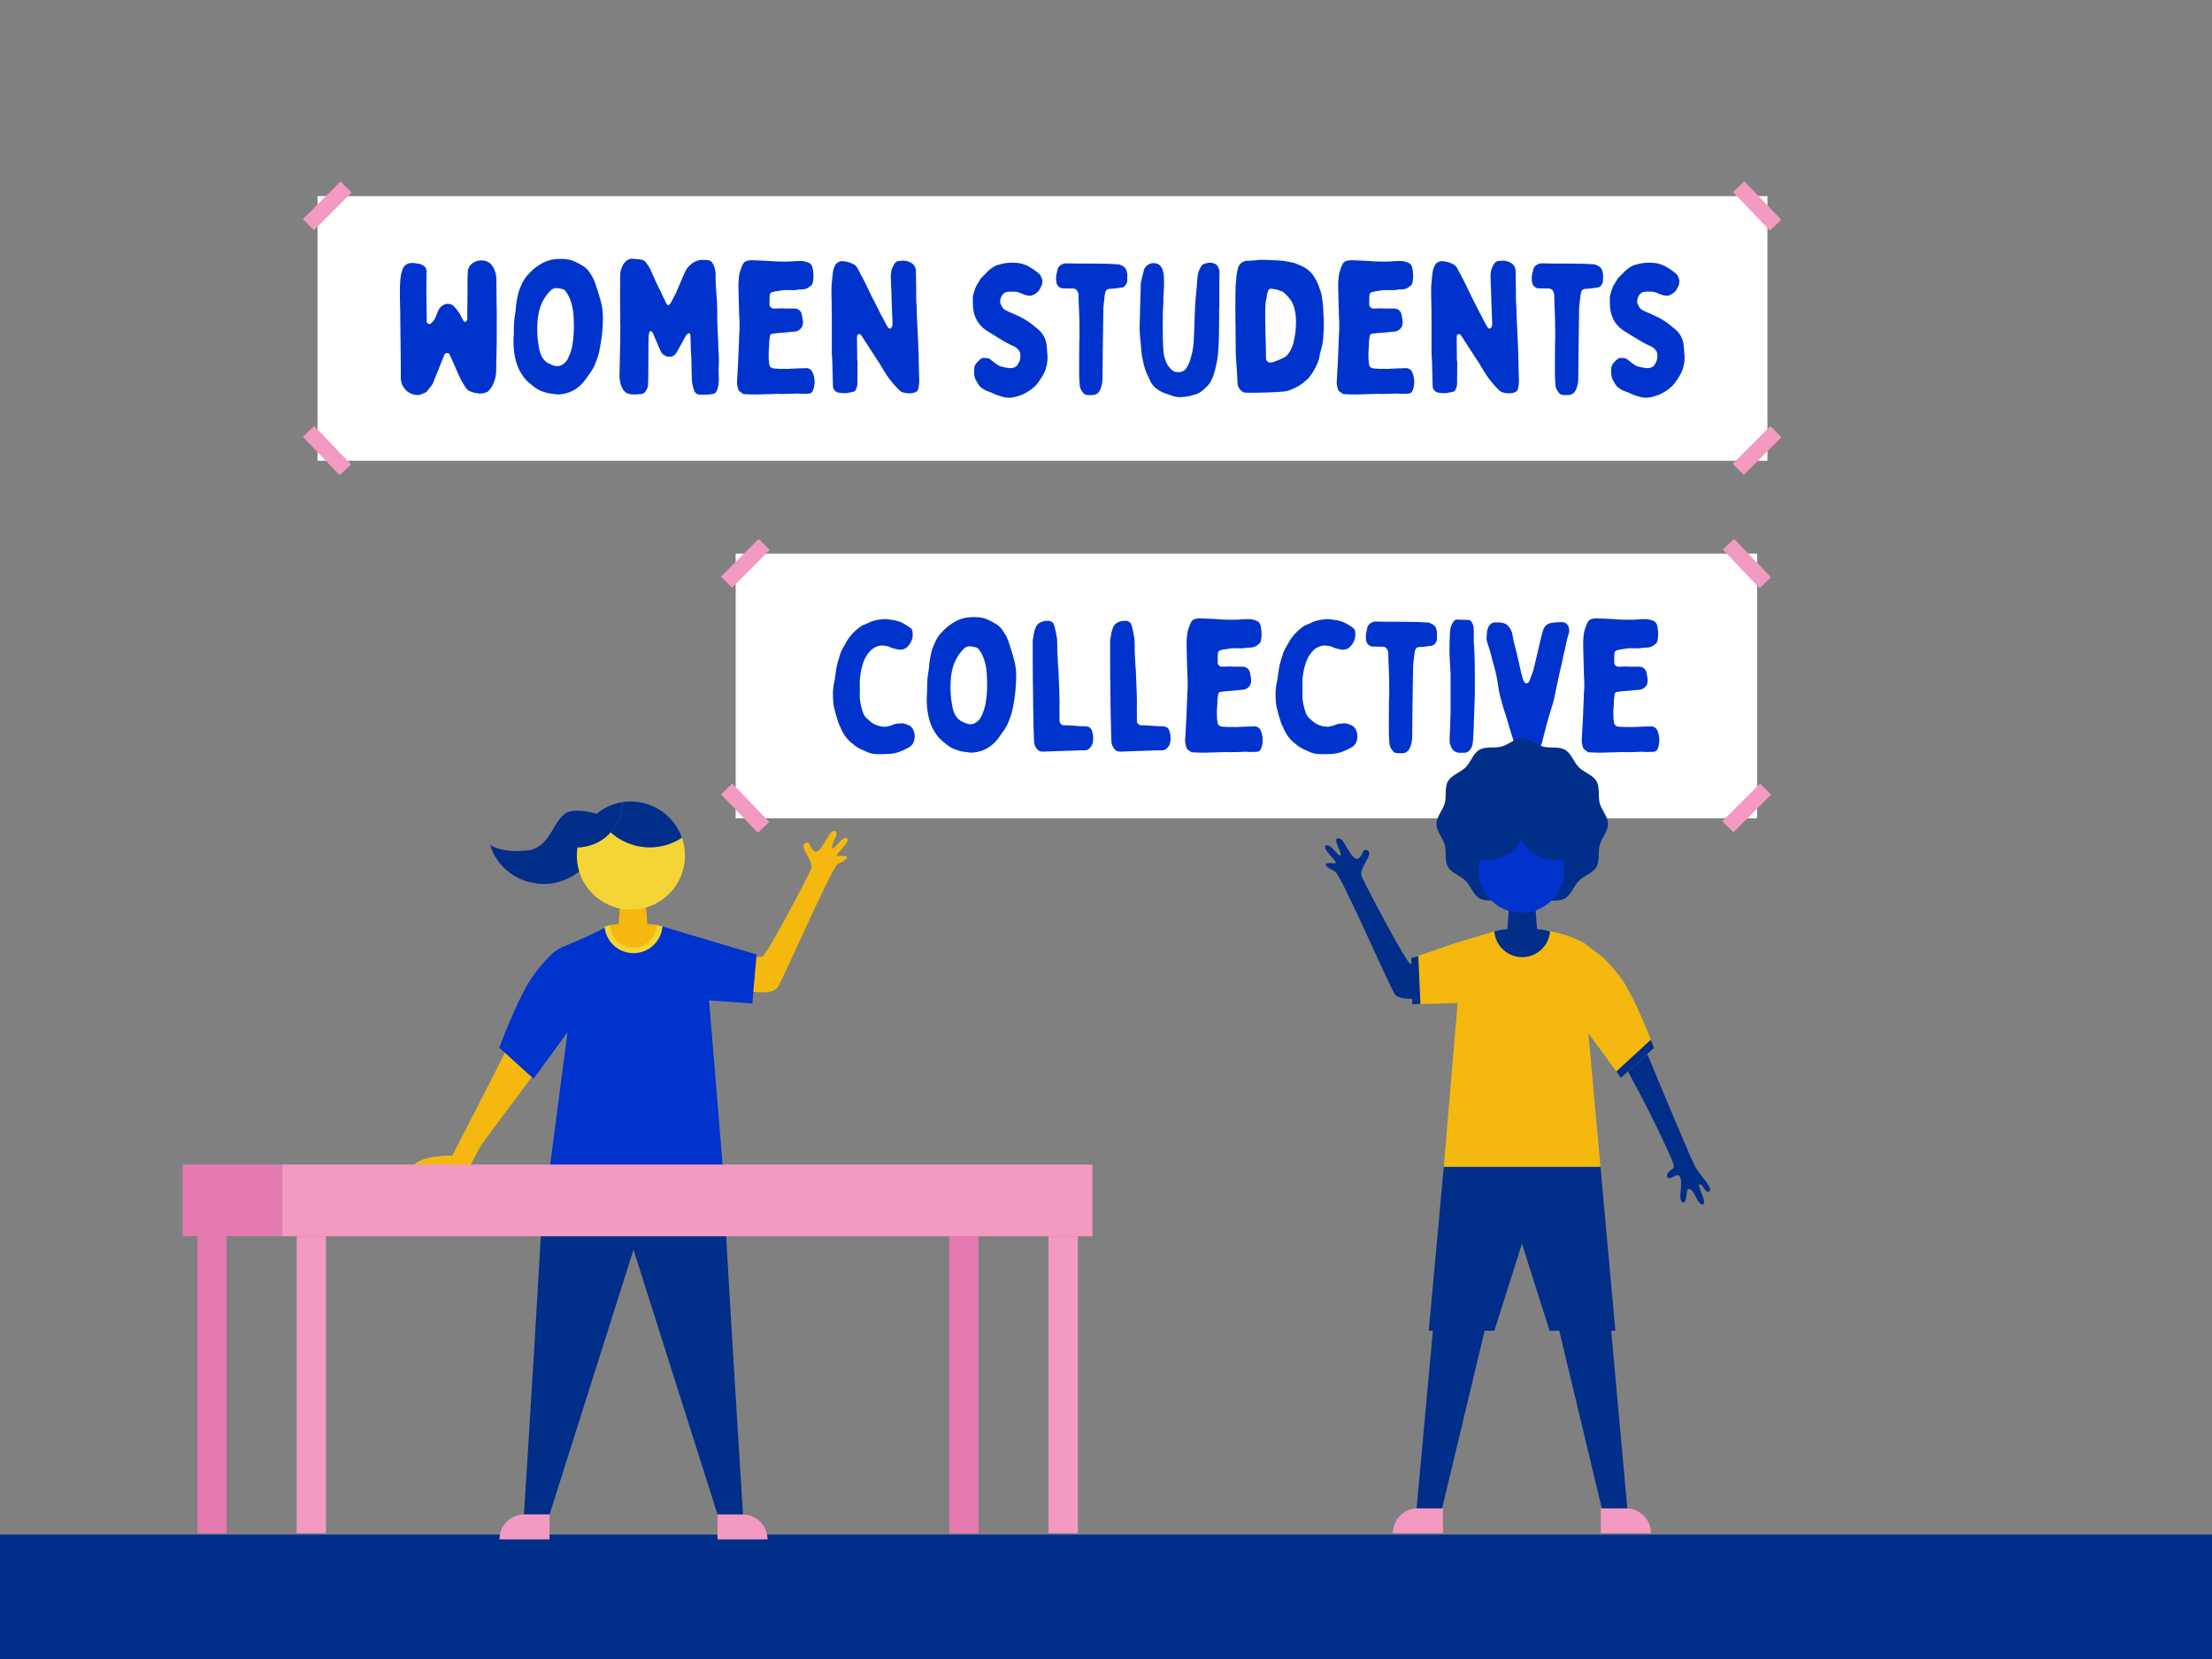 <svg id="The_Chorus" data-name="The Chorus" xmlns="http://www.w3.org/2000/svg" viewBox="0 0 1600 1200"><rect x="0" y="0" width="1600" height="1200" fill="#808080" stroke="none"/><defs><style>.cls-1{fill:#002e89;}.cls-2{fill:#fff;}.cls-3{fill:#f29ac2;}.cls-4{fill:#f4b80f;}.cls-5{fill:#03c;}.cls-6{fill:#f5d535;}.cls-7{fill:#e57ab0;}</style></defs><rect class="cls-1" y="1110" width="1600" height="90"/><rect class="cls-2" x="229.68" y="141.87" width="1048.74" height="191.41"/><rect class="cls-3" x="217.43" y="143.26" width="38.53" height="11.34" transform="translate(-35.98 210.97) rotate(-45)"/><rect class="cls-3" x="1251.7" y="320.26" width="38.53" height="11.34" transform="translate(141.75 994.09) rotate(-45)"/><rect class="cls-3" x="1265.3" y="129.66" width="11.34" height="38.53" transform="translate(250.87 921.54) rotate(-43.82)"/><rect class="cls-3" x="230.83" y="306.66" width="11.34" height="38.53" transform="translate(-159.81 254.53) rotate(-43.82)"/><rect class="cls-2" x="532.14" y="400.45" width="738.83" height="191.41"/><rect class="cls-3" x="519.89" y="401.83" width="38.53" height="11.34" transform="translate(-130.24 500.55) rotate(-45)"/><rect class="cls-3" x="1244.25" y="578.83" width="38.53" height="11.34" transform="translate(-43.26 1064.55) rotate(-45)"/><rect class="cls-3" x="1257.85" y="388.23" width="11.34" height="38.53" transform="translate(69.75 988.41) rotate(-43.82)"/><rect class="cls-3" x="533.29" y="565.23" width="11.34" height="38.53" transform="translate(-254.62 535.99) rotate(-43.82)"/><polygon class="cls-4" points="447.05 673.84 468.62 673.84 467 652.27 448.67 652.27 447.05 673.84"/><path class="cls-4" d="M321.57,846.63H338.4c.57-1.28,1.32-2.81,2.28-4.61l7.37-13.8,37.84-50.88s-2.62-9.86-4.23-10.76-15.83-6.21-15.83-6.21-24.68,48.52-38.63,75.46c0,0-29.17-.49-29.17,10.81Z"/><path class="cls-1" d="M458.23,848.55h64.93c-.72,9.63,14.28,246.93,14.28,246.93H519L458.23,904,397.5,1095.48H379s15-237.3,14.29-246.93Z"/><path class="cls-3" d="M519,1095.48H555.2a0,0,0,0,1,0,0v18a0,0,0,0,1,0,0H537a18,18,0,0,1-18-18v0A0,0,0,0,1,519,1095.48Z" transform="translate(1074.17 2208.97) rotate(-180)"/><path class="cls-3" d="M379.26,1095.48H397.5a0,0,0,0,1,0,0v18a0,0,0,0,1,0,0H361.26a0,0,0,0,1,0,0v0A18,18,0,0,1,379.26,1095.48Z"/><polyline class="cls-1" points="503.66 729.25 494.19 693.01 494.19 677.38 495.94 677.72"/><path class="cls-4" d="M528,687.5s20.14,6.53,23.71,4.23,31.09-54.54,34.89-62.9c2.69-5.92-9.89-17.13-3.6-19.21,3.39-1.12,2.4,4.22,6.39,6.19s9.45-12.19,12-13.89,5.34-1.36,2.49,4.91-2.67,7.62-.6,6.19,6.74-8.6,9.45-6.58-7.68,11-7.44,12.22,3.58-.26,6.5.6S610.12,623.1,606,625s-36.43,76.61-43.2,88.64c-5.35,9.51-35.52-.27-35.52-.27Z"/><path class="cls-5" d="M512.89,723.61,523.08,847.2H397.35l13.13-100.48-24.54,33.53L361.1,757.79s14.13-37.68,24.43-51.85a111.64,111.64,0,0,1,11.9-14.13,27.49,27.49,0,0,1,4.76-4.13l.26-.18a34.2,34.2,0,0,1,6.32-3.32,325.49,325.49,0,0,0,30.51-14.08h39.89s50.43,15.16,68.08,20.26l-3.1,35.46Z"/><path class="cls-6" d="M475.18,669.22l4,.88h0a21,21,0,0,1-41.87,0l4-.87Z"/><path class="cls-4" d="M458.23,685.4a17,17,0,0,1-17-16.17c2.59-.53,5.8-.82,5.8-.82h22.3s3.21.28,5.8.81A17,17,0,0,1,458.23,685.4Z"/><path class="cls-1" d="M446.05,594.77s-17.1-9.83-31.74-8.26-13.74,26.4-32.81,28.61-27-4-27-4,6,24.39,34.23,27.94S434,614.56,434,614.56Z"/><path class="cls-6" d="M441.72,602a33,33,0,0,1-24,10.85,38.48,38.48,0,0,0-.47,6,39.1,39.1,0,1,0,76-12.92A42.31,42.31,0,0,1,441.72,602Z"/><path class="cls-1" d="M441.72,602a42.56,42.56,0,0,1-10-13.5,39,39,0,0,0-14,24.35A33,33,0,0,0,441.72,602Z"/><path class="cls-1" d="M456.31,579.77a39.76,39.76,0,0,0-6,.46A32.91,32.91,0,0,1,441.72,602a42.31,42.31,0,0,0,51.49,3.94A39.11,39.11,0,0,0,456.31,579.77Z"/><path class="cls-1" d="M441.72,602a32.91,32.91,0,0,0,8.57-21.77,38.87,38.87,0,0,0-18.59,8.27A42.56,42.56,0,0,0,441.72,602Z"/><rect class="cls-3" x="214.57" y="894.22" width="21.19" height="214.78"/><rect class="cls-3" x="758.42" y="894.22" width="21.19" height="214.78"/><rect class="cls-3" x="203.97" y="842.34" width="586.24" height="51.88"/><rect class="cls-7" x="142.74" y="894.22" width="21.19" height="214.78"/><rect class="cls-7" x="686.59" y="894.22" width="21.19" height="214.78"/><rect class="cls-7" x="132.14" y="842.34" width="71.83" height="51.88"/><path class="cls-5" d="M359.3,246.36c0,2.84-.14,5.67-.14,8.5-.13,4.59-.26,9.31-.26,14.16a24.08,24.08,0,0,1-2.57,9.58,17.74,17.74,0,0,1-3.24,4.45c-.27.14-.4.41-.53.41a15.16,15.16,0,0,1-4.86,1.21,21.08,21.08,0,0,1-7.69-1.62,7.34,7.34,0,0,1-3.64-3.37c-1.35-2.16-2.56-4.32-3.78-6.61-.13-.13-.13-.4-.27-.67-1.75-3.91-3.5-8-5.26-11.87-.67-1.62-1.48-3.1-2.16-4.59a1.32,1.32,0,0,0-1.21-.54,2.12,2.12,0,0,0-2.43,1.62c-1.21,3.1-2.56,6.34-3.78,9.44-1.08,2.7-2.15,5.26-3.23,7.83a16.67,16.67,0,0,1-2,4.45c-1.21,1.48-2.29,3-3.5,4.45a5.34,5.34,0,0,1-1.89,1.08,7.94,7.94,0,0,1-1.62.67,6.68,6.68,0,0,1-4.32.68,11.87,11.87,0,0,1-9-5.53,12.27,12.27,0,0,1-2-7c0-10.39-.13-20.91-.27-31.29,0-5.13-.13-10.25-.13-15.38-.14-5.39-.27-10.93-.27-16.32q0-4.05.4-8.09a24.39,24.39,0,0,1,2-8.23,6,6,0,0,1,3-2.83c2.57-1.22,5-.68,7.42-.27a7.33,7.33,0,0,1,3.78,1.21,5,5,0,0,1,2.7,4.59c0,3.37-.14,6.88-.14,10.25,0,8.49.14,17,.27,25.36a2.4,2.4,0,0,0,.27,1.34c.68,1.08,1.76,1.35,3,.27a12,12,0,0,0,3-3.91c.67-1.75,1.35-3.5,2.15-5.26a8.49,8.49,0,0,1,4.59-4.31c1.75-.81,5.13-.54,6.61,1.34.94,1.08,2,1.89,2.56,3.24,1.76,1.62,2.43,3.78,3.51,5.67a11.85,11.85,0,0,0,1.08,1.75c.54.81,1.08.81,1.75.14a2.76,2.76,0,0,0,.81-2v-5.8c.14-6.88.14-13.62.14-20.5,0-2.56.13-5.26.27-7.82v-.54a8.72,8.72,0,0,1,4.58-6.07A11,11,0,0,1,350,188.5a8.7,8.7,0,0,1,5.13,2.69c1.75,1.76,2.56,4.05,3.37,6.34a33,33,0,0,1,.54,8.1c.13,6.47.13,13.08.27,20.1Z"/><path class="cls-5" d="M433.89,251.76a43.44,43.44,0,0,1-2.56,9.31l-1.62,4a37.64,37.64,0,0,1-4,6.21,43.2,43.2,0,0,1-3.64,5,25.22,25.22,0,0,1-7.83,6.34,24.07,24.07,0,0,1-6.87,2.29l-3.24.41h-.95l-6.07-.81a35,35,0,0,1-5-1.49,18.32,18.32,0,0,1-4.31-2.16,29.6,29.6,0,0,1-3.51-2.69,2.65,2.65,0,0,0-.68-.54,24.19,24.19,0,0,1-6.06-6.75c-3.38-5-4.86-10.52-5.67-16.45a56.47,56.47,0,0,1-.27-11.74c.13-2,0-4.18.13-6.2a60.81,60.81,0,0,1,.95-10c.27-1.62.4-3.38.54-5a72.48,72.48,0,0,1,2-10.52c1.76-4.85,3.78-9.71,7.69-13.35a35.88,35.88,0,0,1,8.63-6.88,27.79,27.79,0,0,1,8.1-3,40.61,40.61,0,0,1,8.09-.4,23.5,23.5,0,0,1,6.07,1.08,46.8,46.8,0,0,1,7.82,3.91,14.45,14.45,0,0,1,4.59,4.45,31.2,31.2,0,0,1,4.59,8.9c1.21,3.64,2.29,7.15,3.37,10.79a46.41,46.41,0,0,1,1.89,14.71A112.63,112.63,0,0,1,433.89,251.76Zm-19-22.53a40.53,40.53,0,0,0-2.43-12.54,23.53,23.53,0,0,0-3.51-6.21,3.37,3.37,0,0,0-2.15-1.35,26.57,26.57,0,0,0-3.11-.67c-1.89-.13-3.64,0-5,1.35a29.56,29.56,0,0,0-5.66,7.28c-3,5.4-4,11.2-4.32,17.13A69.33,69.33,0,0,0,389.78,251a22.16,22.16,0,0,0,1.89,6.48,12.51,12.51,0,0,0,4,4.72,25.23,25.23,0,0,0,5.13,2.29,6.91,6.91,0,0,0,6.07-.81,10.47,10.47,0,0,0,4.18-4.86,35.57,35.57,0,0,0,3.1-10,83.22,83.22,0,0,0,.95-14.16C415,232.88,415,231.12,414.87,229.23Z"/><path class="cls-5" d="M448.59,204.41a55.64,55.64,0,0,1,.13-6.74,16.82,16.82,0,0,1,2-6.21,8.61,8.61,0,0,1,2-2.42,6,6,0,0,1,4.31-1.89c2,.13,3.92.27,5.94.54a5.9,5.9,0,0,1,4.86,3,25.63,25.63,0,0,1,3.37,5.93c1.21,2.83,2.56,5.67,3.91,8.63,2.29,4.72,4.59,9.45,6.88,14.3a3.12,3.12,0,0,0,.4.68,1.17,1.17,0,0,0,1.76.13,7.43,7.43,0,0,0,.94-1.08c1.35-2.56,2.7-5.12,4.05-7.82.4-1,.81-1.89,1.21-2.84,1.76-4,3.37-8.09,5.26-12.13a15,15,0,0,1,5.4-6.21,12,12,0,0,1,7.69-2.29c.81.13,1.62,0,2.43.13a4.9,4.9,0,0,1,1.48.14c2.16.54,3,2.29,3.78,4a17.7,17.7,0,0,1,1.21,7.42c0,5.26.4,10.52.81,15.78.27,2.84.27,5.67.4,8.5,0,4.86,0,9.71.27,14.71s.41,10.25.68,15.51a99.47,99.47,0,0,1,.13,10.92c-.27,2.7,0,5.4,0,8.1a24,24,0,0,1-.94,8.22c-.54,2-1.76,3.51-4,3.65a15.45,15.45,0,0,1-2.43.27,32,32,0,0,1-5.12.13,14.26,14.26,0,0,1-2.29-.13,4.17,4.17,0,0,1-2.84-2.57,27.32,27.32,0,0,1-1.89-9.44c-.13-4.18-.13-8.36-.27-12.68-.13-2.7-.27-5.39-.4-8.09-.14-3.1-.14-6.07-.27-9.17a4.4,4.4,0,0,0-.14-1.35c-.4-1.08-1.21-1.35-2-.54a7.16,7.16,0,0,0-1.35,1.62c-1.08,1.75-1.89,3.5-2.83,5.12-1.21,2.3-2.43,4.45-3.78,6.75a5.61,5.61,0,0,1-4.31,3,6,6,0,0,1-4.05-.81,6.59,6.59,0,0,0-.94-.53,8.3,8.3,0,0,1-2-2.3c-.81-2-1.89-4-2.7-6.2-1.07-2.43-2.15-4.86-3.1-7.29a2.63,2.63,0,0,0-1.21-1.21,1,1,0,0,0-1.35.67,26,26,0,0,0-.54,3.11c0,3.37-.14,6.61-.14,9.84,0,7.29,0,14.44-.13,21.59,0,1.07-.13,2.29-.13,3.37a9.49,9.49,0,0,1-1.89,5c-.95,1.48-2.57,1.89-4.32,1.89a24.53,24.53,0,0,1-4.45.13,10.59,10.59,0,0,1-4.59-.81,8.5,8.5,0,0,1-3.5-4,20.35,20.35,0,0,1-1.89-8.91c.13-6.61.27-13.08.4-19.56.14-5.66.14-11.19.27-16.86h-.13C448.59,224.92,448.45,214.67,448.59,204.41Z"/><path class="cls-5" d="M582.66,266.33a4.89,4.89,0,0,1,5.13,3.1,17.88,17.88,0,0,1,1.08,10.25,15.8,15.8,0,0,1-1.08,3.24,3.16,3.16,0,0,1-2.56,1.75c-1.89.14-3.65.14-5.54.14-1.07,0-2.15-.14-3.37-.14-3,.14-6.07.27-9,.27-2.16.14-4.19-.13-6.21,0l-14.3.41c-2.83,0-5.66-.14-8.5-.27h-.53c-1.08-.81-2.16-1.49-3.11-2.3a2.24,2.24,0,0,1-.54-.94,15.88,15.88,0,0,1-.94-7.15c.27-4.05.4-8,.67-11.87.27-5.26.41-10.52.68-15.78.13-2,0-4.18.27-6.21a101.14,101.14,0,0,0-.14-12.81v-1.08c-.27-7.15-.4-14.16-.54-21.31a50.29,50.29,0,0,1,.54-6.21,9.66,9.66,0,0,1,.54-2.7,32.19,32.19,0,0,1,2.3-5.93,4.5,4.5,0,0,1,2.42-2,12.42,12.42,0,0,1,4.46-.54c2.29.13,4.58.13,6.87.27,3,.13,5.94.27,8.91.54,4.18.13,8.36.27,12.54,0a65.8,65.8,0,0,1,7.29-.27,13.87,13.87,0,0,1,3.23.67,8,8,0,0,1,1.89.68,4.58,4.58,0,0,1,2.56,3.5,25.07,25.07,0,0,1,.27,10.52,3.84,3.84,0,0,1-1.21,2.3,12,12,0,0,1-4.18,2.56,18.32,18.32,0,0,1-3.91.4h-1.08c-2.57.68-5.26.41-8,.41a23.29,23.29,0,0,0-5.26.4c-.54.14-1.22.14-1.89.27a30.94,30.94,0,0,0-3.37.68,2.54,2.54,0,0,0-2.3,2.7c-.13,1.75-.13,3.5-.13,5.26v1.21a3.05,3.05,0,0,0,2.16,2.7,4.3,4.3,0,0,0,1.35.13c1.48,0,3.1-.13,4.58-.13h1.62c2.83.27,5.67,0,8.36.13a5.25,5.25,0,0,1,5.27,4.32c.26.94.26,1.89.53,2.83a12.09,12.09,0,0,1,.27,3.1,5.86,5.86,0,0,1-2.42,5,6.56,6.56,0,0,1-4.05,1.48c-1.21,0-2.43.27-3.64.27a1.77,1.77,0,0,1-.81.13c-2.29.27-4.59.41-6.75.54-1.48.14-3,.41-4.31.54s-1.62.81-1.89,1.89a38.92,38.92,0,0,0-.54,6.88,60.53,60.53,0,0,0-.27,10,29.49,29.49,0,0,0,.4,3.37c.14,1.89,1.49,2.7,3.11,3,1.35.14,2.69.14,4,.27h5.13v.14C573.36,266.6,578.08,266.46,582.66,266.33Z"/><path class="cls-5" d="M620.16,277.52a10,10,0,0,1-1.35,4.72,1.84,1.84,0,0,1-1.35,1.08c-1.35.27-2.83.54-4.31.95a21.07,21.07,0,0,1-6.48-.27,4.93,4.93,0,0,1-4.18-4.86c-.14-5.12-.27-10.12-.41-15.24,0-2-.13-3.91-.27-5.94,0-.94-.13-1.88-.13-2.69V232.2c0-7.82-.27-15.78-.27-23.61,0-1.88.27-3.64.4-5.53s.41-3.64.54-5.39a16.9,16.9,0,0,1,1.49-5.26,5.5,5.5,0,0,1,4.31-3.37,2,2,0,0,1,1-.14,19.75,19.75,0,0,1,7.82,2,7.6,7.6,0,0,1,3.64,3.77c1.62,3.1,3.24,6.07,4.72,9,1.35,2.56,2.57,5.26,3.78,7.82q1.43,2.83,2.83,5.67c.81,1.62,1.62,3.24,2.43,4.72,1.62,3.37,3.37,6.61,5.13,10,.81,1.62,1.75,3.24,2.7,4.86a1.91,1.91,0,0,0,.94.81,1.29,1.29,0,0,0,1.75-.81,4.28,4.28,0,0,0,.68-2.84c-.14-4.72-.41-9.44-.54-14.16-.14-2.7-.14-5.39-.27-8.23-.14-3.64-.27-7.28-.41-11.06,0-1.35.14-2.56.27-3.91a15.81,15.81,0,0,1,2.43-5.8,4.14,4.14,0,0,1,3.91-2,2,2,0,0,0,1-.14,11.79,11.79,0,0,1,7.69,1.89,6.72,6.72,0,0,1,2.83,5.67c.13,7.28.27,14.56.27,21.85a21.43,21.43,0,0,0,.27,3c.13,5,.27,10,.54,14.83s.4,9.31.67,13.9a36.5,36.5,0,0,0,.14,3.91c.13,5.66.27,11.46.4,17.13,0,1.75.14,3.37.14,5a23.73,23.73,0,0,1-.95,6.2c-.27.81-.81,1.08-1.48,1.49-3.1,1.48-6.34,1.21-9.58.27a6.64,6.64,0,0,1-2.83-1.89c-1.08-1.21-2.16-2.29-3.24-3.51a77.66,77.66,0,0,1-5.12-6.47l-4.05-6.48c-1.62-3-3.64-5.8-5.53-8.76-3-4.59-6.07-9.31-9-13.9a1.94,1.94,0,0,0-1.75-1.08c-.81.14-1.22.41-1.35,1.22a5.31,5.31,0,0,0-.14,1.48c0,5.53.14,11.06.14,16.59h.27Z"/><path class="cls-5" d="M704.73,267.54a6.15,6.15,0,0,1,1.35-4.58,16.33,16.33,0,0,1,3.77-3.65,6.47,6.47,0,0,1,.95-.4,25.87,25.87,0,0,1,3.1.13,5.05,5.05,0,0,1,3,1.35,52.16,52.16,0,0,0,5.53,4.05,2.8,2.8,0,0,0,.67.4c1.49.41,3,.68,4.45,1.08.68.14,1.49.14,2.16.27a7.16,7.16,0,0,0,5.4-1.21c.27-.14.4-.41.67-.81a11.05,11.05,0,0,0,2.3-7.42,6,6,0,0,0-1.62-3.91,9.73,9.73,0,0,0-3.24-2.43,62.44,62.44,0,0,1-8.9-4.72c-2.84-1.62-5.53-3.37-8.37-5.13a37.58,37.58,0,0,1-4.72-3.23,22.5,22.5,0,0,1-4.72-5.8,23.72,23.72,0,0,1-2.7-9.58c-.13-2.29-.13-4.59-.13-6.88v-.4a35.72,35.72,0,0,1,2.43-7.69c.81-1.62,1.89-3,2.7-4.59,1.07-1.75,2.83-3.1,4.31-4.72a24.57,24.57,0,0,1,6.21-5,8.54,8.54,0,0,1,2.56-1.08c1.48-.41,3-.81,4.45-1.08a34.54,34.54,0,0,1,11.74,0,23.26,23.26,0,0,1,5.8,2.16,44.43,44.43,0,0,1,6.07,4,18,18,0,0,1,2.42,2.16c.14.14.27.41.41.54.13.41.27.68.4,1.08,1,2.43,1,2.43.54,5a2.18,2.18,0,0,1-.4,1.22,17.33,17.33,0,0,1-1.35,2.69,9.41,9.41,0,0,1-3.78,3.51c-.13,0-.27.14-.4.14-2,1.35-4.18.94-6.34.27a30.52,30.52,0,0,1-3.24-1.22A11.29,11.29,0,0,0,734,211a37.34,37.34,0,0,0-5.53.14,5.1,5.1,0,0,0-3.51,2.29,8,8,0,0,0-1.48,5.26,1.77,1.77,0,0,0,.13.81c.95,1.89,1.62,3.78,3.64,4.86,1.22.54,2.43,1.21,3.78,1.75,3,1.21,6.07,2.7,9,4.18a57.42,57.42,0,0,1,8.77,6.21,15.44,15.44,0,0,1,2.29,1.89,17.27,17.27,0,0,1,5.93,11.19c.27,2.83.54,5.8.68,8.77a26.06,26.06,0,0,1-2.7,11.87,32.57,32.57,0,0,1-2.83,4.59,24.17,24.17,0,0,1-5.13,5.93,34.14,34.14,0,0,1-8,4.86,38.68,38.68,0,0,1-5.26,1.61,16.65,16.65,0,0,1-9.3-.4,37.25,37.25,0,0,1-6.48-2.43c-1.62-.81-3.24-1.21-4.85-1.89a5.28,5.28,0,0,1-1.22-.67c-.27-.14-.54-.41-.81-.54a10.25,10.25,0,0,1-4.18-4.45c0-.14-.13-.27-.13-.41-1.89-2.42-2.3-5.26-2.16-8.22Z"/><path class="cls-5" d="M780.67,229.23c-.14-3.5-.27-7-.41-10.38,0-1.89-.13-3.78-.13-5.67a7.19,7.19,0,0,0-1.08-3,3.47,3.47,0,0,0-2.7-1.48c-2.56,0-5.12-.14-7.82-.14a5.1,5.1,0,0,1-4.18-3.37,18.26,18.26,0,0,1-.14-7.15,22,22,0,0,0,.68-2.83c.54-2.56,2.42-3.91,4.85-4.58a2,2,0,0,1,1-.14c3,0,6.07.14,9.17.14,6.07,0,12.14,0,18.21.13,3.51,0,7,.27,10.52.4a3.6,3.6,0,0,1,1.62.41,18.48,18.48,0,0,1,2.83,1.48,6.17,6.17,0,0,1,1.35,1.76,9.61,9.61,0,0,1,.94,5.12v2.43a5.71,5.71,0,0,1-1.89,4.59,2.8,2.8,0,0,1-1.61.94l-5.8.81c-1.22.14-2.57.14-3.78.27a2.66,2.66,0,0,0-2.43,1.62,4.89,4.89,0,0,0-.54,1.48c-.13,1.35-.4,2.57-.54,3.91-.13,1.76-.4,3.51-.54,5.13a1.77,1.77,0,0,1-.13.81c-.14,9.17-.27,18.48-.41,27.79-.13,8.09-.13,16.32-.27,24.41a19.39,19.39,0,0,1-1.88,8.23,5.88,5.88,0,0,1-4.86,3.37,41.6,41.6,0,0,1-4.18,0,4.12,4.12,0,0,1-3.24-1.89,9.29,9.29,0,0,1-2.29-5.26c-.14-2.56-.41-5.12-.41-7.82,0-8.1,0-16.32.14-24.55V245h.13C780.8,239.75,780.8,234.49,780.67,229.23Z"/><path class="cls-5" d="M881.7,240.83c0,3.78-.14,7.42-.41,11.2a73.34,73.34,0,0,1-2.83,17c-1.08,3.65-2.43,7.29-5.13,10.26-.54.54-1.21,1.08-1.75,1.61s-.81.68-1.08.95a14.7,14.7,0,0,1-6.47,3.64c-1.08.27-2.3.54-3.51.95a35,35,0,0,1-6.61.8,16.92,16.92,0,0,1-6.34-1.07c-1.62-.68-3.51-1.22-5.13-1.76a25.23,25.23,0,0,1-6.88-4,16.6,16.6,0,0,1-3.64-5c-.54-1.21-1.08-2.56-1.75-3.77a38.07,38.07,0,0,1-2.43-6.48,80,80,0,0,1-1.75-8.23c-.27-1.48-.41-3.1-.54-4.58s-.27-3.24-.41-4.86a90.47,90.47,0,0,1-.67-13.62c.27-7.82.4-15.65.67-23.61,0-1.75.14-3.5.14-5.26a4.65,4.65,0,0,1,.27-1.48c.54-2.43,1.08-4.86,1.75-7.28a7.24,7.24,0,0,1,3.91-5.13c2.57-1.35,6.34-.94,8.1,1.08a7.85,7.85,0,0,1,1.61,2.7,20.08,20.08,0,0,1,1.08,7c.27,4.86-.27,9.71-.4,14.57v2.29c0,1.49-.14,3-.27,4.45,0,1.08-.13,2.16-.13,3.24,0,4.86-.14,9.71,0,14.57,0,3.91.13,8,.4,11.87a25.6,25.6,0,0,0,1.75,8.36,16.36,16.36,0,0,0,5.13,7c.4.13.81.4,1.21.54a9,9,0,0,0,5.67-.14,5.25,5.25,0,0,0,2.7-2.16,21.05,21.05,0,0,0,3-6.34,55.13,55.13,0,0,0,2.57-14.84c.4-8.09.54-16.05.94-24.14.27-4.72.81-9.31,1.21-14,.14-2.29.27-4.58.54-6.88a16.66,16.66,0,0,1,3.38-8.63c.27-.27.54-.54.81-.54a21.53,21.53,0,0,1,4.18-1.08,8.37,8.37,0,0,1,3.5.54,4,4,0,0,1,2.57,1.89,9.57,9.57,0,0,1,1.48,5.39C882,200,882,202,882,204.14v18.48h-.14C881.83,228.69,881.83,234.76,881.7,240.83Z"/><path class="cls-5" d="M893.7,208.33c0-2.3.4-4.59.54-6.88,0-2.57.81-5,1.21-7.56a7.18,7.18,0,0,1,6.61-5.26,76.09,76.09,0,0,0,7.82-.54,49.36,49.36,0,0,1,7.69,0c3.37.14,6.75.27,10,.54,1.62.14,3.24.54,4.86.81,1,.14,1.89.41,2.83.54.27.14.68.14,1,.27,3,1.21,6.07,2.29,8.76,4.18a18.31,18.31,0,0,1,5.27,5.4,31.66,31.66,0,0,1,2.56,4.58c.81,1.62,1.35,3.51,2,5.26.27.68.41,1.35.68,2s.4,1.48.54,2.16c.27,2.29.54,4.45.94,6.74v.67c.14,5.13.67,10.12.54,15.25-.14,3-.27,6.07-.54,9-.27,3.51-1.35,6.88-2.16,10.26a6.66,6.66,0,0,0-.4,2.15,24.9,24.9,0,0,1-1.76,5.4,43.66,43.66,0,0,1-5.8,9.71,17.94,17.94,0,0,1-2.83,2.7,32.41,32.41,0,0,1-9.17,5.66,22.08,22.08,0,0,1-4.18,1.49,30.86,30.86,0,0,1-5,.54c-2.3.27-4.59.27-6.88.4-1.35,0-2.7.14-4.18.14-3.51.13-7,.13-10.53.13a34.16,34.16,0,0,1-3.64-.13,1.62,1.62,0,0,1-1.08-.27,8.2,8.2,0,0,1-4-4.72c-.14-.54-.14-1.08-.27-1.62-.14-2.16-.14-4.18-.27-6.34-.27-3.91-.54-8-.81-11.87,0-.81-.14-1.62-.14-2.43-.13-7.82-.13-15.65-.27-23.61C893.56,224.92,893.56,216.69,893.7,208.33Zm22,44.24v6.61a3.07,3.07,0,0,0,2.84,3,9.25,9.25,0,0,0,1.89-.14,58.45,58.45,0,0,0,8.49-3.51,9.5,9.5,0,0,0,2.57-2.15,23,23,0,0,0,4.18-8.77A62.31,62.31,0,0,0,937.4,231a33.21,33.21,0,0,0-1.89-10.25c-1.48-3.92-4.18-6.75-7.28-9.45-.14-.13-.41-.4-.68-.4-1.61-.54-3.23-1.22-4.85-1.62a27.64,27.64,0,0,0-3.37-.4,1.78,1.78,0,0,0-2,1.34c-.27.95-.67,2-.94,3.11-.14.67-.14,1.35-.27,2-.27,1.35-.54,2.7-.68,4s-.13,2.69-.26,3.91V229c0,3.38.13,6.61.13,10C915.41,243.53,915.55,248,915.68,252.57Z"/><path class="cls-5" d="M1016.44,266.33a4.89,4.89,0,0,1,5.13,3.1,17.88,17.88,0,0,1,1.08,10.25,15.8,15.8,0,0,1-1.08,3.24,3.16,3.16,0,0,1-2.56,1.75c-1.89.14-3.65.14-5.54.14-1.07,0-2.15-.14-3.37-.14-3,.14-6.07.27-9,.27-2.16.14-4.19-.13-6.21,0l-14.3.41c-2.83,0-5.66-.14-8.5-.27h-.53c-1.09-.81-2.16-1.49-3.11-2.3a2.24,2.24,0,0,1-.54-.94,15.88,15.88,0,0,1-.94-7.15c.27-4.05.4-8,.67-11.87.27-5.26.41-10.52.68-15.78.13-2,0-4.18.27-6.21a101.14,101.14,0,0,0-.14-12.81v-1.08c-.27-7.15-.4-14.16-.54-21.31a50.29,50.29,0,0,1,.54-6.21,9.66,9.66,0,0,1,.54-2.7,32.88,32.88,0,0,1,2.29-5.93,4.52,4.52,0,0,1,2.43-2,12.39,12.39,0,0,1,4.45-.54c2.3.13,4.59.13,6.88.27,3,.13,5.94.27,8.91.54,4.18.13,8.36.27,12.54,0a65.71,65.71,0,0,1,7.28-.27,13.85,13.85,0,0,1,3.24.67,8,8,0,0,1,1.89.68,4.58,4.58,0,0,1,2.56,3.5,25.07,25.07,0,0,1,.27,10.52,3.84,3.84,0,0,1-1.21,2.3,12,12,0,0,1-4.18,2.56,18.38,18.38,0,0,1-3.91.4h-1.08c-2.57.68-5.26.41-8,.41a23.29,23.29,0,0,0-5.26.4c-.54.14-1.22.14-1.89.27a30.94,30.94,0,0,0-3.37.68,2.54,2.54,0,0,0-2.3,2.7c-.13,1.75-.13,3.5-.13,5.26v1.21a3.05,3.05,0,0,0,2.16,2.7,4.3,4.3,0,0,0,1.35.13c1.48,0,3.1-.13,4.58-.13h1.62c2.83.27,5.67,0,8.36.13a5.24,5.24,0,0,1,5.26,4.32c.27.94.27,1.89.54,2.83a12.09,12.09,0,0,1,.27,3.1,5.88,5.88,0,0,1-2.42,5,6.56,6.56,0,0,1-4,1.48c-1.22,0-2.43.27-3.64.27a1.77,1.77,0,0,1-.81.13c-2.3.27-4.59.41-6.75.54-1.48.14-3,.41-4.31.54s-1.62.81-1.89,1.89a38.92,38.92,0,0,0-.54,6.88,60.53,60.53,0,0,0-.27,10,29.49,29.49,0,0,0,.4,3.37c.14,1.89,1.49,2.7,3.11,3,1.35.14,2.69.14,4,.27h5.13v.14C1007.13,266.6,1011.86,266.46,1016.44,266.33Z"/><path class="cls-5" d="M1053.94,277.52a10,10,0,0,1-1.35,4.72,1.84,1.84,0,0,1-1.35,1.08c-1.35.27-2.83.54-4.32.95a21,21,0,0,1-6.47-.27,4.93,4.93,0,0,1-4.18-4.86c-.14-5.12-.27-10.12-.41-15.24,0-2-.13-3.91-.27-5.94,0-.94-.13-1.88-.13-2.69V232.2c0-7.82-.27-15.78-.27-23.61,0-1.88.27-3.64.4-5.53s.41-3.64.54-5.39a16.9,16.9,0,0,1,1.49-5.26,5.5,5.5,0,0,1,4.31-3.37,2,2,0,0,1,1-.14,19.75,19.75,0,0,1,7.82,2,7.6,7.6,0,0,1,3.64,3.77c1.62,3.1,3.24,6.07,4.72,9,1.35,2.56,2.57,5.26,3.78,7.82l2.83,5.67c.81,1.62,1.62,3.24,2.43,4.72,1.62,3.37,3.37,6.61,5.13,10,.81,1.62,1.75,3.24,2.7,4.86a1.87,1.87,0,0,0,.94.81,1.29,1.29,0,0,0,1.75-.81,4.28,4.28,0,0,0,.68-2.84c-.14-4.72-.41-9.44-.54-14.16-.14-2.7-.14-5.39-.27-8.23-.14-3.64-.27-7.28-.41-11.06,0-1.35.14-2.56.27-3.91a15.81,15.81,0,0,1,2.43-5.8,4.14,4.14,0,0,1,3.91-2,2,2,0,0,0,1-.14,11.79,11.79,0,0,1,7.69,1.89,6.75,6.75,0,0,1,2.83,5.67c.13,7.28.27,14.56.27,21.85a21.43,21.43,0,0,0,.27,3c.13,5,.27,10,.54,14.83s.4,9.31.67,13.9a36.5,36.5,0,0,0,.14,3.91c.13,5.66.27,11.46.4,17.13,0,1.75.14,3.37.14,5a23.73,23.73,0,0,1-.95,6.2c-.27.81-.81,1.08-1.48,1.49-3.1,1.48-6.34,1.21-9.58.27a6.64,6.64,0,0,1-2.83-1.89c-1.08-1.21-2.16-2.29-3.24-3.51a77.66,77.66,0,0,1-5.12-6.47l-4.05-6.48c-1.62-3-3.64-5.8-5.53-8.76-3-4.59-6.07-9.31-9-13.9a1.94,1.94,0,0,0-1.75-1.08c-.81.14-1.22.41-1.35,1.22a5.31,5.31,0,0,0-.14,1.48c0,5.53.14,11.06.14,16.59h.27Z"/><path class="cls-5" d="M1124.75,229.23c-.13-3.5-.27-7-.4-10.38,0-1.89-.14-3.78-.14-5.67a7.06,7.06,0,0,0-1.08-3,3.45,3.45,0,0,0-2.7-1.48c-2.56,0-5.12-.14-7.82-.14a5.12,5.12,0,0,1-4.18-3.37,18.26,18.26,0,0,1-.14-7.15,22,22,0,0,0,.68-2.83c.54-2.56,2.43-3.91,4.85-4.58a2,2,0,0,1,1-.14c3,0,6.07.14,9.17.14,6.07,0,12.14,0,18.21.13,3.51,0,7,.27,10.52.4a3.6,3.6,0,0,1,1.62.41,18.48,18.48,0,0,1,2.83,1.48,6,6,0,0,1,1.35,1.76,9.71,9.71,0,0,1,1,5.12v2.43a5.78,5.78,0,0,1-1.89,4.59,2.86,2.86,0,0,1-1.62.94l-5.8.81c-1.21.14-2.56.14-3.78.27a2.66,2.66,0,0,0-2.43,1.62,5.17,5.17,0,0,0-.54,1.48c-.13,1.35-.4,2.57-.53,3.91-.14,1.76-.41,3.51-.54,5.13a1.66,1.66,0,0,1-.14.81c-.13,9.17-.27,18.48-.4,27.79-.14,8.09-.14,16.32-.27,24.41a19.4,19.4,0,0,1-1.89,8.23,5.88,5.88,0,0,1-4.86,3.37,41.6,41.6,0,0,1-4.18,0,4.12,4.12,0,0,1-3.24-1.89,9.29,9.29,0,0,1-2.29-5.26c-.13-2.56-.4-5.12-.4-7.82,0-8.1,0-16.32.13-24.55V245h.14C1124.89,239.75,1124.89,234.49,1124.75,229.23Z"/><path class="cls-5" d="M1165.48,267.54a6.19,6.19,0,0,1,1.35-4.58,16.38,16.38,0,0,1,3.78-3.65,6.79,6.79,0,0,1,.94-.4,26,26,0,0,1,3.11.13,5.05,5.05,0,0,1,3,1.35,54.29,54.29,0,0,0,5.53,4.05,3.12,3.12,0,0,0,.68.4c1.48.41,3,.68,4.45,1.08.67.14,1.48.14,2.16.27a7.13,7.13,0,0,0,5.39-1.21c.27-.14.41-.41.68-.81a11.1,11.1,0,0,0,2.29-7.42,6,6,0,0,0-1.62-3.91,9.63,9.63,0,0,0-3.24-2.43,63,63,0,0,1-8.9-4.72c-2.83-1.62-5.53-3.37-8.36-5.13a36.17,36.17,0,0,1-4.72-3.23,22.09,22.09,0,0,1-4.72-5.8,23.72,23.72,0,0,1-2.7-9.58c-.14-2.29-.14-4.59-.14-6.88v-.4a36.87,36.87,0,0,1,2.43-7.69c.81-1.62,1.89-3,2.7-4.59,1.08-1.75,2.83-3.1,4.32-4.72a24.7,24.7,0,0,1,6.2-5,8.65,8.65,0,0,1,2.56-1.08c1.49-.41,3-.81,4.46-1.08a34.48,34.48,0,0,1,11.73,0,23.26,23.26,0,0,1,5.8,2.16,43.24,43.24,0,0,1,6.07,4,17.47,17.47,0,0,1,2.43,2.16c.13.14.27.41.4.54.14.41.27.68.41,1.08.94,2.43.94,2.43.54,5a2.2,2.2,0,0,1-.41,1.22,16.49,16.49,0,0,1-1.35,2.69,9.38,9.38,0,0,1-3.77,3.51c-.14,0-.27.14-.41.14-2,1.35-4.18.94-6.34.27a30.36,30.36,0,0,1-3.23-1.22,11.29,11.29,0,0,0-4.19-1.08,37.41,37.41,0,0,0-5.53.14,5.08,5.08,0,0,0-3.5,2.29,8.06,8.06,0,0,0-1.49,5.26,1.66,1.66,0,0,0,.14.81c.94,1.89,1.62,3.78,3.64,4.86,1.21.54,2.43,1.21,3.78,1.75,3,1.21,6.07,2.7,9,4.18a56.93,56.93,0,0,1,8.77,6.21,15.53,15.53,0,0,1,2.3,1.89,17.32,17.32,0,0,1,5.93,11.19c.27,2.83.54,5.8.67,8.77a25.92,25.92,0,0,1-2.69,11.87,32.64,32.64,0,0,1-2.84,4.59,23.92,23.92,0,0,1-5.12,5.93,34.14,34.14,0,0,1-8,4.86,39.11,39.11,0,0,1-5.26,1.61,16.68,16.68,0,0,1-9.31-.4,36.85,36.85,0,0,1-6.47-2.43c-1.62-.81-3.24-1.21-4.86-1.89a5.22,5.22,0,0,1-1.21-.67c-.27-.14-.54-.41-.81-.54a10.2,10.2,0,0,1-4.18-4.45c0-.14-.14-.27-.14-.41-1.89-2.42-2.29-5.26-2.16-8.22Z"/><path class="cls-5" d="M621.94,505.05a35.36,35.36,0,0,0,.94,5.66,36.68,36.68,0,0,0,1.62,5.4,10.55,10.55,0,0,0,3,4,2,2,0,0,1,.81.67,16.69,16.69,0,0,0,12.41,4.86,20.92,20.92,0,0,0,5.66-1.62,13.87,13.87,0,0,1,3.24-.68,6.82,6.82,0,0,0,1.62-.13c2.29-.27,4.31.67,6.34,1.48a7,7,0,0,1,3.37,4.18,10.92,10.92,0,0,1-.27,8.23,8.11,8.11,0,0,1-2.83,3.24c-1,.54-2,1.08-3,1.62s-2.16.94-3.1,1.35a23.8,23.8,0,0,1-9.18,2,68.42,68.42,0,0,1-10.52,0,19.14,19.14,0,0,1-5.39-1.62c-1.35-.67-2.7-1.21-4.18-1.89a21,21,0,0,1-4.72-3c-1-.81-1.89-1.49-2.7-2.16l-1.62-1.62a28.39,28.39,0,0,1-5.4-8.63,14.16,14.16,0,0,0-.94-2,34.08,34.08,0,0,1-1.62-4.85,82.89,82.89,0,0,1-2.43-9,64.72,64.72,0,0,1-.54-10.12,43.19,43.19,0,0,1,1.22-8.22c.13-.54.13-1.22.27-1.89.13-1.22.27-2.57.54-3.91a41.85,41.85,0,0,1,1.08-5.94c.67-2.83,1.61-5.53,2.42-8.23a30.64,30.64,0,0,1,1.76-3.64c1.75-3,3.23-6.07,5.53-8.77a36.87,36.87,0,0,1,8.36-7.42c.41-.13.95-.4,1.35-.54.67-.27,1.21-.54,1.89-.81s1.75-.67,2.7-1.21a27,27,0,0,1,7.55-1.75,19.64,19.64,0,0,1,6.88.13.78.78,0,0,0,.54.14,23.59,23.59,0,0,1,10,3.23,45.11,45.11,0,0,1,4.18,2.84,3.26,3.26,0,0,1,1.22,2.29,16.44,16.44,0,0,1,.13,3.64,12.49,12.49,0,0,1-3.1,6.75,7.35,7.35,0,0,1-7.83,2.56c-1.48-.27-2.83-.67-4.31-1.08a18.15,18.15,0,0,1-1.76-.81c-.26,0-.4-.27-.67-.27-2.56-.4-5.13-1.08-7.82,0A15,15,0,0,0,630.3,470a23.39,23.39,0,0,0-4.59,6.2,38.05,38.05,0,0,0-2.42,6.88,60,60,0,0,0-1.35,8.64c-.14,2.29,0,4.58,0,6.88S621.8,502.89,621.94,505.05Z"/><path class="cls-5" d="M732.81,510.85a43.44,43.44,0,0,1-2.56,9.31l-1.62,4a37,37,0,0,1-4,6.21,42,42,0,0,1-3.64,5,25.29,25.29,0,0,1-7.82,6.34,24.13,24.13,0,0,1-6.88,2.29l-3.24.41h-.94l-6.07-.81a35,35,0,0,1-5-1.49,18.54,18.54,0,0,1-4.32-2.15,32.7,32.7,0,0,1-3.51-2.7,2.58,2.58,0,0,0-.67-.54,24.09,24.09,0,0,1-6.07-6.75c-3.37-5-4.86-10.52-5.67-16.45a57.88,57.88,0,0,1-.27-11.74c.14-2,0-4.18.14-6.2a60.92,60.92,0,0,1,.94-10c.27-1.62.41-3.38.54-5a72.52,72.52,0,0,1,2-10.52c1.75-4.85,3.77-9.71,7.69-13.35a35.88,35.88,0,0,1,8.63-6.88,27.62,27.62,0,0,1,8.09-3,40.69,40.69,0,0,1,8.09-.4,23.42,23.42,0,0,1,6.07,1.08,46.89,46.89,0,0,1,7.83,3.91,14.42,14.42,0,0,1,4.58,4.45,31,31,0,0,1,4.59,8.9c1.21,3.65,2.29,7.15,3.37,10.79A46.13,46.13,0,0,1,735,490.35,111.75,111.75,0,0,1,732.81,510.85Zm-19-22.53a40.81,40.81,0,0,0-2.42-12.54,23.82,23.82,0,0,0-3.51-6.21,3.34,3.34,0,0,0-2.16-1.34,26.46,26.46,0,0,0-3.1-.68c-1.89-.13-3.64,0-5,1.35a29.6,29.6,0,0,0-5.67,7.28c-3,5.4-4.05,11.2-4.31,17.13A69.84,69.84,0,0,0,688.7,510a22.47,22.47,0,0,0,1.89,6.48,12.63,12.63,0,0,0,4,4.72,25,25,0,0,0,5.13,2.29,6.91,6.91,0,0,0,6.07-.81,10.59,10.59,0,0,0,4.18-4.86,35.9,35.9,0,0,0,3.1-10,83.21,83.21,0,0,0,.94-14.16C713.93,492,713.93,490.21,713.79,488.32Z"/><path class="cls-5" d="M765.45,483.47c0,.27.14.4.14.67.27,8.5.81,17,.81,25.63-.14,3.51,0,7.15,0,10.66v1.21a3.3,3.3,0,0,0,3.5,3c2.84-.14,5.53.27,8.37.4,1.75.14,3.5.27,5.26.27a11.79,11.79,0,0,1,2.15.14,4.45,4.45,0,0,1,4.19,3.24,17.05,17.05,0,0,1,.54,8.63,8.25,8.25,0,0,1-3.78,5,4.92,4.92,0,0,1-2,.4c-2.16,0-4.32,0-6.48.14l-12.41.4-10.65.41a11.15,11.15,0,0,1-2.16-.14,3.89,3.89,0,0,1-1.89-.81,9.12,9.12,0,0,1-3.1-6.88c-.27-6.74-.41-13.35-.54-20.09s-.14-13.63-.27-20.51c-.14-10.11-.14-20.36-.14-30.62a11.26,11.26,0,0,1,.14-2.16c.54-2.56.67-5.12,1.62-7.55a8.31,8.31,0,0,1,2-3.51,10.72,10.72,0,0,1,5.39-2.29h1.22c1.48-.4,2.7.27,3.91,1.08a2.42,2.42,0,0,1,.94,1.35,29.79,29.79,0,0,1,1.08,3.78c.54,2,.81,4.18,1.22,6.34a8.54,8.54,0,0,1,.13,1.88c.14,2.57.14,5.26.14,7.29C765.05,475.37,765.18,479.42,765.45,483.47Z"/><path class="cls-5" d="M821.43,483.47c0,.27.13.4.13.67.27,8.5.81,17,.81,25.63-.13,3.51,0,7.15,0,10.66v1.21a3.3,3.3,0,0,0,3.51,3c2.83-.14,5.53.27,8.36.4,1.76.14,3.51.27,5.26.27a11.89,11.89,0,0,1,2.16.14,4.44,4.44,0,0,1,4.18,3.24,16.94,16.94,0,0,1,.54,8.63,8.28,8.28,0,0,1-3.77,5,4.94,4.94,0,0,1-2,.4c-2.16,0-4.31,0-6.47.14l-12.41.4-10.66.41a11.26,11.26,0,0,1-2.16-.14,3.9,3.9,0,0,1-1.88-.81,9.1,9.1,0,0,1-3.11-6.88c-.27-6.74-.4-13.35-.54-20.09s-.13-13.63-.27-20.51c-.13-10.11-.13-20.36-.13-30.62a12.11,12.11,0,0,1,.13-2.16c.54-2.56.68-5.12,1.62-7.55a8.33,8.33,0,0,1,2-3.51,10.65,10.65,0,0,1,5.39-2.29h1.22c1.48-.4,2.69.27,3.91,1.08a2.47,2.47,0,0,1,.94,1.35,29.79,29.79,0,0,1,1.08,3.78c.54,2,.81,4.18,1.21,6.34a8,8,0,0,1,.14,1.88c.13,2.57.13,5.26.13,7.29C821,475.37,821.16,479.42,821.43,483.47Z"/><path class="cls-5" d="M906.81,525.42a4.89,4.89,0,0,1,5.13,3.1A18,18,0,0,1,913,538.77a15.8,15.8,0,0,1-1.08,3.24,3.16,3.16,0,0,1-2.57,1.75c-1.89.14-3.64.14-5.53.14-1.08,0-2.16-.14-3.37-.14-3,.14-6.07.27-9,.27-2.16.14-4.18-.13-6.2,0l-14.3.41c-2.83,0-5.66-.14-8.5-.27h-.54c-1.08-.81-2.16-1.49-3.1-2.3a2.18,2.18,0,0,1-.54-.94,15.88,15.88,0,0,1-.94-7.15c.27-4,.4-8,.67-11.87.27-5.26.41-10.52.68-15.78.13-2,0-4.18.27-6.21a101.14,101.14,0,0,0-.14-12.81V486c-.27-7.15-.4-14.16-.54-21.31a50.45,50.45,0,0,1,.54-6.21,9.53,9.53,0,0,1,.54-2.69,31.29,31.29,0,0,1,2.29-5.94,4.52,4.52,0,0,1,2.43-2,12.37,12.37,0,0,1,4.45-.54c2.3.13,4.59.13,6.88.27,3,.13,5.94.27,8.9.54,4.19.13,8.37.27,12.55,0a65.62,65.62,0,0,1,7.28-.27,13.85,13.85,0,0,1,3.24.67,8.11,8.11,0,0,1,1.89.68,4.58,4.58,0,0,1,2.56,3.5,25.07,25.07,0,0,1,.27,10.52,3.84,3.84,0,0,1-1.21,2.3,12.18,12.18,0,0,1-4.18,2.56,18.4,18.4,0,0,1-3.92.41h-1.08c-2.56.67-5.26.4-7.95.4a23.29,23.29,0,0,0-5.26.4c-.54.14-1.22.14-1.89.27a31.11,31.11,0,0,0-3.38.68,2.54,2.54,0,0,0-2.29,2.7c-.13,1.75-.13,3.5-.13,5.26v1.21a3.06,3.06,0,0,0,2.15,2.7,4.33,4.33,0,0,0,1.35.13c1.49,0,3.11-.13,4.59-.13h1.62c2.83.27,5.66,0,8.36.13a5.24,5.24,0,0,1,5.26,4.32c.27.94.27,1.89.54,2.83a12.09,12.09,0,0,1,.27,3.1,5.86,5.86,0,0,1-2.43,5,6.51,6.51,0,0,1-4,1.48c-1.22,0-2.43.27-3.64.27a1.77,1.77,0,0,1-.81.13c-2.3.27-4.59.41-6.75.54-1.48.14-3,.41-4.32.54s-1.61.81-1.88,1.89a39,39,0,0,0-.54,6.88,60.53,60.53,0,0,0-.27,10,29.93,29.93,0,0,0,.4,3.38c.14,1.88,1.49,2.69,3.1,3,1.35.14,2.7.14,4,.27h5.13V526C897.5,525.69,902.22,525.55,906.81,525.42Z"/><path class="cls-5" d="M942.15,505.05a35.36,35.36,0,0,0,.94,5.66,36.68,36.68,0,0,0,1.62,5.4,10.55,10.55,0,0,0,3,4,2,2,0,0,1,.81.67,16.69,16.69,0,0,0,12.41,4.86,20.82,20.82,0,0,0,5.66-1.62,13.87,13.87,0,0,1,3.24-.68,6.82,6.82,0,0,0,1.62-.13c2.29-.27,4.32.67,6.34,1.48a7,7,0,0,1,3.37,4.18,10.83,10.83,0,0,1-.27,8.23,8.11,8.11,0,0,1-2.83,3.24c-.94.54-2,1.08-3,1.62s-2.16.94-3.1,1.35a23.8,23.8,0,0,1-9.17,2,68.42,68.42,0,0,1-10.52,0,19.11,19.11,0,0,1-5.4-1.62c-1.35-.67-2.7-1.21-4.18-1.89a21.17,21.17,0,0,1-4.72-3c-1-.81-1.89-1.49-2.7-2.16l-1.62-1.62a28.17,28.17,0,0,1-5.39-8.63,13.22,13.22,0,0,0-1-2,34.08,34.08,0,0,1-1.62-4.85,82.79,82.79,0,0,1-2.42-9,62.38,62.38,0,0,1-.54-10.12,43.17,43.17,0,0,1,1.21-8.22c.14-.54.14-1.22.27-1.89.14-1.22.27-2.57.54-3.91a41.85,41.85,0,0,1,1.08-5.94c.67-2.83,1.62-5.53,2.43-8.23a29.13,29.13,0,0,1,1.75-3.64c1.75-3,3.24-6.07,5.53-8.77a37.09,37.09,0,0,1,8.36-7.42c.41-.13,1-.4,1.35-.54.68-.27,1.22-.54,1.89-.81s1.75-.67,2.7-1.21a27,27,0,0,1,7.55-1.75,19.64,19.64,0,0,1,6.88.13.8.8,0,0,0,.54.14,23.59,23.59,0,0,1,10,3.23,42.58,42.58,0,0,1,4.18,2.84,3.26,3.26,0,0,1,1.22,2.29,16.44,16.44,0,0,1,.13,3.64,12.49,12.49,0,0,1-3.1,6.75,7.34,7.34,0,0,1-7.82,2.56c-1.49-.27-2.84-.67-4.32-1.08a17,17,0,0,1-1.75-.81c-.27,0-.41-.27-.68-.27-2.56-.4-5.12-1.08-7.82,0a15.13,15.13,0,0,0-4.32,2.43,23.36,23.36,0,0,0-4.58,6.2,37.33,37.33,0,0,0-2.43,6.88,60,60,0,0,0-1.35,8.64c-.13,2.29,0,4.58,0,6.88S942,502.89,942.15,505.05Z"/><path class="cls-5" d="M1004.73,488.32c-.13-3.5-.26-7-.4-10.38,0-1.89-.13-3.78-.13-5.67a7.19,7.19,0,0,0-1.08-3,3.48,3.48,0,0,0-2.7-1.48c-2.56,0-5.13-.13-7.82-.13a5.15,5.15,0,0,1-4.19-3.38,18,18,0,0,1-.13-7.14,20.85,20.85,0,0,0,.67-2.84c.54-2.56,2.43-3.91,4.86-4.58a1.93,1.93,0,0,1,.94-.14c3,0,6.07.14,9.18.14,6.07,0,12.14,0,18.21.13,3.5,0,7,.27,10.52.41a3.52,3.52,0,0,1,1.61.4,18.13,18.13,0,0,1,2.84,1.48,6.17,6.17,0,0,1,1.35,1.76,9.61,9.61,0,0,1,.94,5.12v2.43a5.71,5.71,0,0,1-1.89,4.59,2.83,2.83,0,0,1-1.62.94l-5.8.81c-1.21.14-2.56.14-3.77.27a2.65,2.65,0,0,0-2.43,1.62,4.64,4.64,0,0,0-.54,1.48c-.14,1.35-.41,2.57-.54,3.91-.13,1.76-.4,3.51-.54,5.13a1.77,1.77,0,0,1-.13.81c-.14,9.17-.27,18.48-.41,27.79-.13,8.09-.13,16.32-.27,24.41a19.26,19.26,0,0,1-1.89,8.23,5.86,5.86,0,0,1-4.85,3.37,41.8,41.8,0,0,1-4.19,0,4.11,4.11,0,0,1-3.23-1.89,9.31,9.31,0,0,1-2.3-5.26c-.13-2.56-.4-5.12-.4-7.82,0-8.09,0-16.32.13-24.55v-1.21h.14C1004.87,498.84,1004.87,493.58,1004.73,488.32Z"/><path class="cls-5" d="M1066.51,472.54c.14,3.37.14,6.61.27,9.85v19.69c-.13,5.13-.4,10.25-.54,15.51-.13,2.84-.13,5.8-.27,8.77-.13,2.7-.27,5.26-.4,8a37.62,37.62,0,0,1-.41,3.78,4.56,4.56,0,0,1-.67,2.16,13.91,13.91,0,0,1-1.08,1.88,5,5,0,0,1-4.45,2.3,17,17,0,0,1-2.57,0,6.78,6.78,0,0,1-5-1.62,8.94,8.94,0,0,1-1.75-2.56,11.61,11.61,0,0,1-1.08-5.67c.14-4.72.41-9.31.54-13.89,0-2.3.14-4.59.14-6.75v-23.2q0-5.46-.41-10.92a157.78,157.78,0,0,1-.13-19.56,38.1,38.1,0,0,1,.4-5.53,12.54,12.54,0,0,1,2.29-5.13,3,3,0,0,1,2.7-1.48c2.7.13,5.4.13,8.09.27a2.65,2.65,0,0,1,2.3,1.48A10.26,10.26,0,0,1,1066,455c.14,2.69,0,5.26,0,9C1066.11,466.07,1066.38,469.3,1066.51,472.54Z"/><path class="cls-5" d="M1088.63,451.09a5.06,5.06,0,0,1,2.29,1.76,12,12,0,0,1,2.84,5.12c.67,3.24,1.21,6.61,2.15,9.85,1.76,6.75,3.11,13.49,4.73,20.1.4,1.21.67,2.43.94,3.51a7.5,7.5,0,0,0,.94,1.75c.68,1.35,2,1.35,3.11.4a2.83,2.83,0,0,0,.67-1.08c.41-1.07.81-2.29,1.21-3.37a21.88,21.88,0,0,0,1-2.83,5,5,0,0,0,.54-1.21l2.43-10.12c1.08-4.59,2.15-9.31,3.23-13.89.54-1.89.95-3.78,1.62-5.67a7.11,7.11,0,0,1,6.07-4.85,46.9,46.9,0,0,1,7.56-.54,4.88,4.88,0,0,1,4.72,3.77,7.32,7.32,0,0,1,.13,4.18c-1.48,4.32-2.16,8.91-3.24,13.36-.8,2.83-1.34,5.8-1.88,8.63-1,3.78-1.76,7.55-2.57,11.2q-1.62,7.68-3.23,15.37a10.89,10.89,0,0,0-.54,2c-1.49,4.58-2.84,9.17-4.19,13.89-.67,2.29-1.21,4.72-1.88,7.15-.68,2.83-1.49,5.66-2.16,8.5,0,.13,0,.27-.14.27-1.48,2.69-3.37,5-6.61,5.39-2.29.41-4.72.68-6.88-.54-1.34-.81-2.69-1.48-4-2.29a5.5,5.5,0,0,1-2.3-3.37c-.8-3.1-1.75-6.07-2.69-9l-3.24-10.93c-1.08-3.23-2.16-6.6-3.1-10a82.65,82.65,0,0,1-2.7-13.08,118.26,118.26,0,0,0-3.37-14.84c-.68-2.16-1.08-4.45-1.76-6.74-.81-2.7-1.61-5.53-2.56-8.23a11.82,11.82,0,0,1-.4-4.86,8.55,8.55,0,0,0,.13-1.75,10.66,10.66,0,0,1,.94-4.05,6,6,0,0,1,2.57-3.23,4.64,4.64,0,0,1,1.48-.54,14,14,0,0,1,2.43,0A12.22,12.22,0,0,1,1088.63,451.09Z"/><path class="cls-5" d="M1193.71,525.42a4.88,4.88,0,0,1,5.12,3.1,17.88,17.88,0,0,1,1.08,10.25,14.68,14.68,0,0,1-1.08,3.24,3.15,3.15,0,0,1-2.56,1.75c-1.89.14-3.64.14-5.53.14-1.08,0-2.16-.14-3.37-.14-3,.14-6.07.27-9,.27-2.16.14-4.18-.13-6.21,0l-14.29.41c-2.84,0-5.67-.14-8.5-.27h-.54c-1.08-.81-2.16-1.49-3.1-2.3a2.08,2.08,0,0,1-.54-.94,15.88,15.88,0,0,1-1-7.15c.27-4,.41-8,.68-11.87.27-5.26.4-10.52.67-15.78.14-2,0-4.18.27-6.21.41-4.31,0-8.63-.13-12.81V486c-.27-7.15-.41-14.16-.54-21.31a50.45,50.45,0,0,1,.54-6.21,9.53,9.53,0,0,1,.54-2.69,31.29,31.29,0,0,1,2.29-5.94,4.52,4.52,0,0,1,2.43-2,12.34,12.34,0,0,1,4.45-.54c2.29.13,4.58.13,6.88.27,3,.13,5.93.27,8.9.54,4.18.13,8.36.27,12.54,0a65.8,65.8,0,0,1,7.29-.27,13.85,13.85,0,0,1,3.24.67,8,8,0,0,1,1.88.68,4.57,4.57,0,0,1,2.57,3.5,25.23,25.23,0,0,1,.27,10.52,3.86,3.86,0,0,1-1.22,2.3,12,12,0,0,1-4.18,2.56,18.24,18.24,0,0,1-3.91.41h-1.08c-2.56.67-5.26.4-8,.4a23.33,23.33,0,0,0-5.26.4c-.54.14-1.21.14-1.89.27a30.94,30.94,0,0,0-3.37.68,2.54,2.54,0,0,0-2.29,2.7c-.14,1.75-.14,3.5-.14,5.26v1.21a3.05,3.05,0,0,0,2.16,2.7,4.3,4.3,0,0,0,1.35.13c1.48,0,3.1-.13,4.59-.13h1.61c2.84.27,5.67,0,8.37.13a5.25,5.25,0,0,1,5.26,4.32c.27.94.27,1.89.54,2.83a12.09,12.09,0,0,1,.27,3.1,5.86,5.86,0,0,1-2.43,5,6.51,6.51,0,0,1-4.05,1.48c-1.21,0-2.43.27-3.64.27a1.77,1.77,0,0,1-.81.13c-2.29.27-4.58.41-6.74.54-1.49.14-3,.41-4.32.54s-1.62.81-1.89,1.89a40,40,0,0,0-.54,6.88,62.81,62.81,0,0,0-.27,10,27.83,27.83,0,0,0,.41,3.38c.13,1.88,1.48,2.69,3.1,3,1.35.14,2.7.14,4,.27h5.12V526C1184.4,525.69,1189.12,525.55,1193.71,525.42Z"/><path class="cls-3" d="M1025.54,1091h18.23a0,0,0,0,1,0,0v18a0,0,0,0,1,0,0h-36.24a0,0,0,0,1,0,0v0A18,18,0,0,1,1025.54,1091Z"/><path class="cls-3" d="M1158,1091h36.24a0,0,0,0,1,0,0v18a0,0,0,0,1,0,0H1176a18,18,0,0,1-18-18v0A0,0,0,0,1,1158,1091Z" transform="translate(2352.15 2200) rotate(-180)"/><path class="cls-1" d="M1078.75,679.71s-55.28,19.6-58.85,17.29S988.81,642.46,985,634.1c-2.69-5.92,9.89-17.13,3.6-19.2-3.39-1.12-2.4,4.22-6.39,6.19s-9.46-12.2-12-13.9-5.35-1.35-2.5,4.92,2.67,7.61.61,6.19-6.75-8.6-9.45-6.58,7.68,11,7.44,12.22-3.59-.26-6.51.59,1.59,3.85,5.76,5.74,36.44,76.61,43.2,88.63c5.36,9.52,53.2-3.13,53.2-3.13l-4.5,28.11,28.27,1.29-2-65.79-5,.33"/><path class="cls-4" d="M1146.46,682.54s10.26,7.94,10.42,8a26.6,26.6,0,0,1,4.57,4,107.79,107.79,0,0,1,11.46,13.59c9.91,13.63,23.5,49.89,23.5,49.89l-23.9,21.61-23.61-32.26,8.77,96.67H1044.33l10-118.52-29.67.83-1.25-34.11,28.13-9.72c16-4.88,29.42-8.87,29.42-8.87h40.28S1134.92,675.74,1146.46,682.54Z"/><path class="cls-1" d="M1084.74,672.82l-3.83.85h0a20.2,20.2,0,0,0,40.28,0l-3.83-.84Z"/><polygon class="cls-1" points="1111.78 672.05 1090.32 672.05 1091.93 650.6 1110.16 650.6 1111.78 672.05"/><path class="cls-1" d="M1101.05,688.4a16.34,16.34,0,0,0,16.31-15.57c-2.49-.51-5.58-.78-5.58-.78h-21.46s-3.09.27-5.58.77A16.34,16.34,0,0,0,1101.05,688.4Z"/><polygon class="cls-1" points="1073.88 962.56 1043.13 1091 1024.66 1091 1036.45 962.56 1073.88 962.56"/><polygon class="cls-1" points="1177.08 1091 1158.6 1091 1127.85 962.56 1165.42 962.56 1177.08 1091"/><polygon class="cls-1" points="1157.67 844.06 1044.33 844.06 1033.45 962.56 1080.91 962.56 1100.87 899.56 1120.85 962.56 1168.42 962.56 1157.67 844.06"/><polygon class="cls-1" points="1196.41 758.04 1194.09 752.06 1169.13 775.04 1172.51 779.65 1196.41 758.04"/><polygon class="cls-1" points="1020.81 692.98 1021.56 726.37 1027.44 726.21 1025.91 691.54 1020.81 692.98"/><path class="cls-1" d="M1191.54,762.44c9.68,23.33,32.11,77.22,34.9,81.95,3.56,6.05,12.75,15.25,10.19,17.18-3.2,2.4-4.26-4.6-7.08-4.9s5.42,13.27,2.52,14.43c-4.45,1.78-6.38-12.32-11-11-1.66.48-.63,9.76-3.26,9.64-3.41-.15-2.23-5.93-1.93-10.68s.26-11.42-5.06-8.16-6.21-.38-3.69-3.38,6.1-.33.74-12.08c-9.85-21.61-19.76-41.21-30.33-60.37"/><path class="cls-1" d="M1163.12,596.06c0,5.38-4.64,10.08-6,15-1.37,5.13.26,11.51-2.34,16s-9,6.32-12.7,10-5.46,10.07-10,12.7-10.87,1-16,2.35c-5,1.32-9.65,6-15,6s-10.08-4.64-15-6c-5.13-1.37-11.51.25-16-2.35s-6.32-9-10-12.7-10.07-5.46-12.7-10-1-10.87-2.35-16c-1.32-5-6-9.66-6-15s4.64-10.07,6-15c1.38-5.14-.25-11.52,2.35-16s9-6.32,12.7-10,5.46-10.06,10-12.7,10.87-1,16-2.34c5-1.33,9.66-6,15-6s10.07,4.64,15,6c5.14,1.37,11.52-.26,16,2.34s6.32,9,10,12.7,10.07,5.46,12.7,10,1,10.87,2.35,16C1158.48,586,1163.12,590.68,1163.12,596.06Z"/><path class="cls-5" d="M1130.41,621.58a27.6,27.6,0,0,1-29.89-14.27,27.61,27.61,0,0,1-29.9,14.27,31.26,31.26,0,0,0-1,7.79,30.89,30.89,0,1,0,60.78-7.79Z"/></svg>